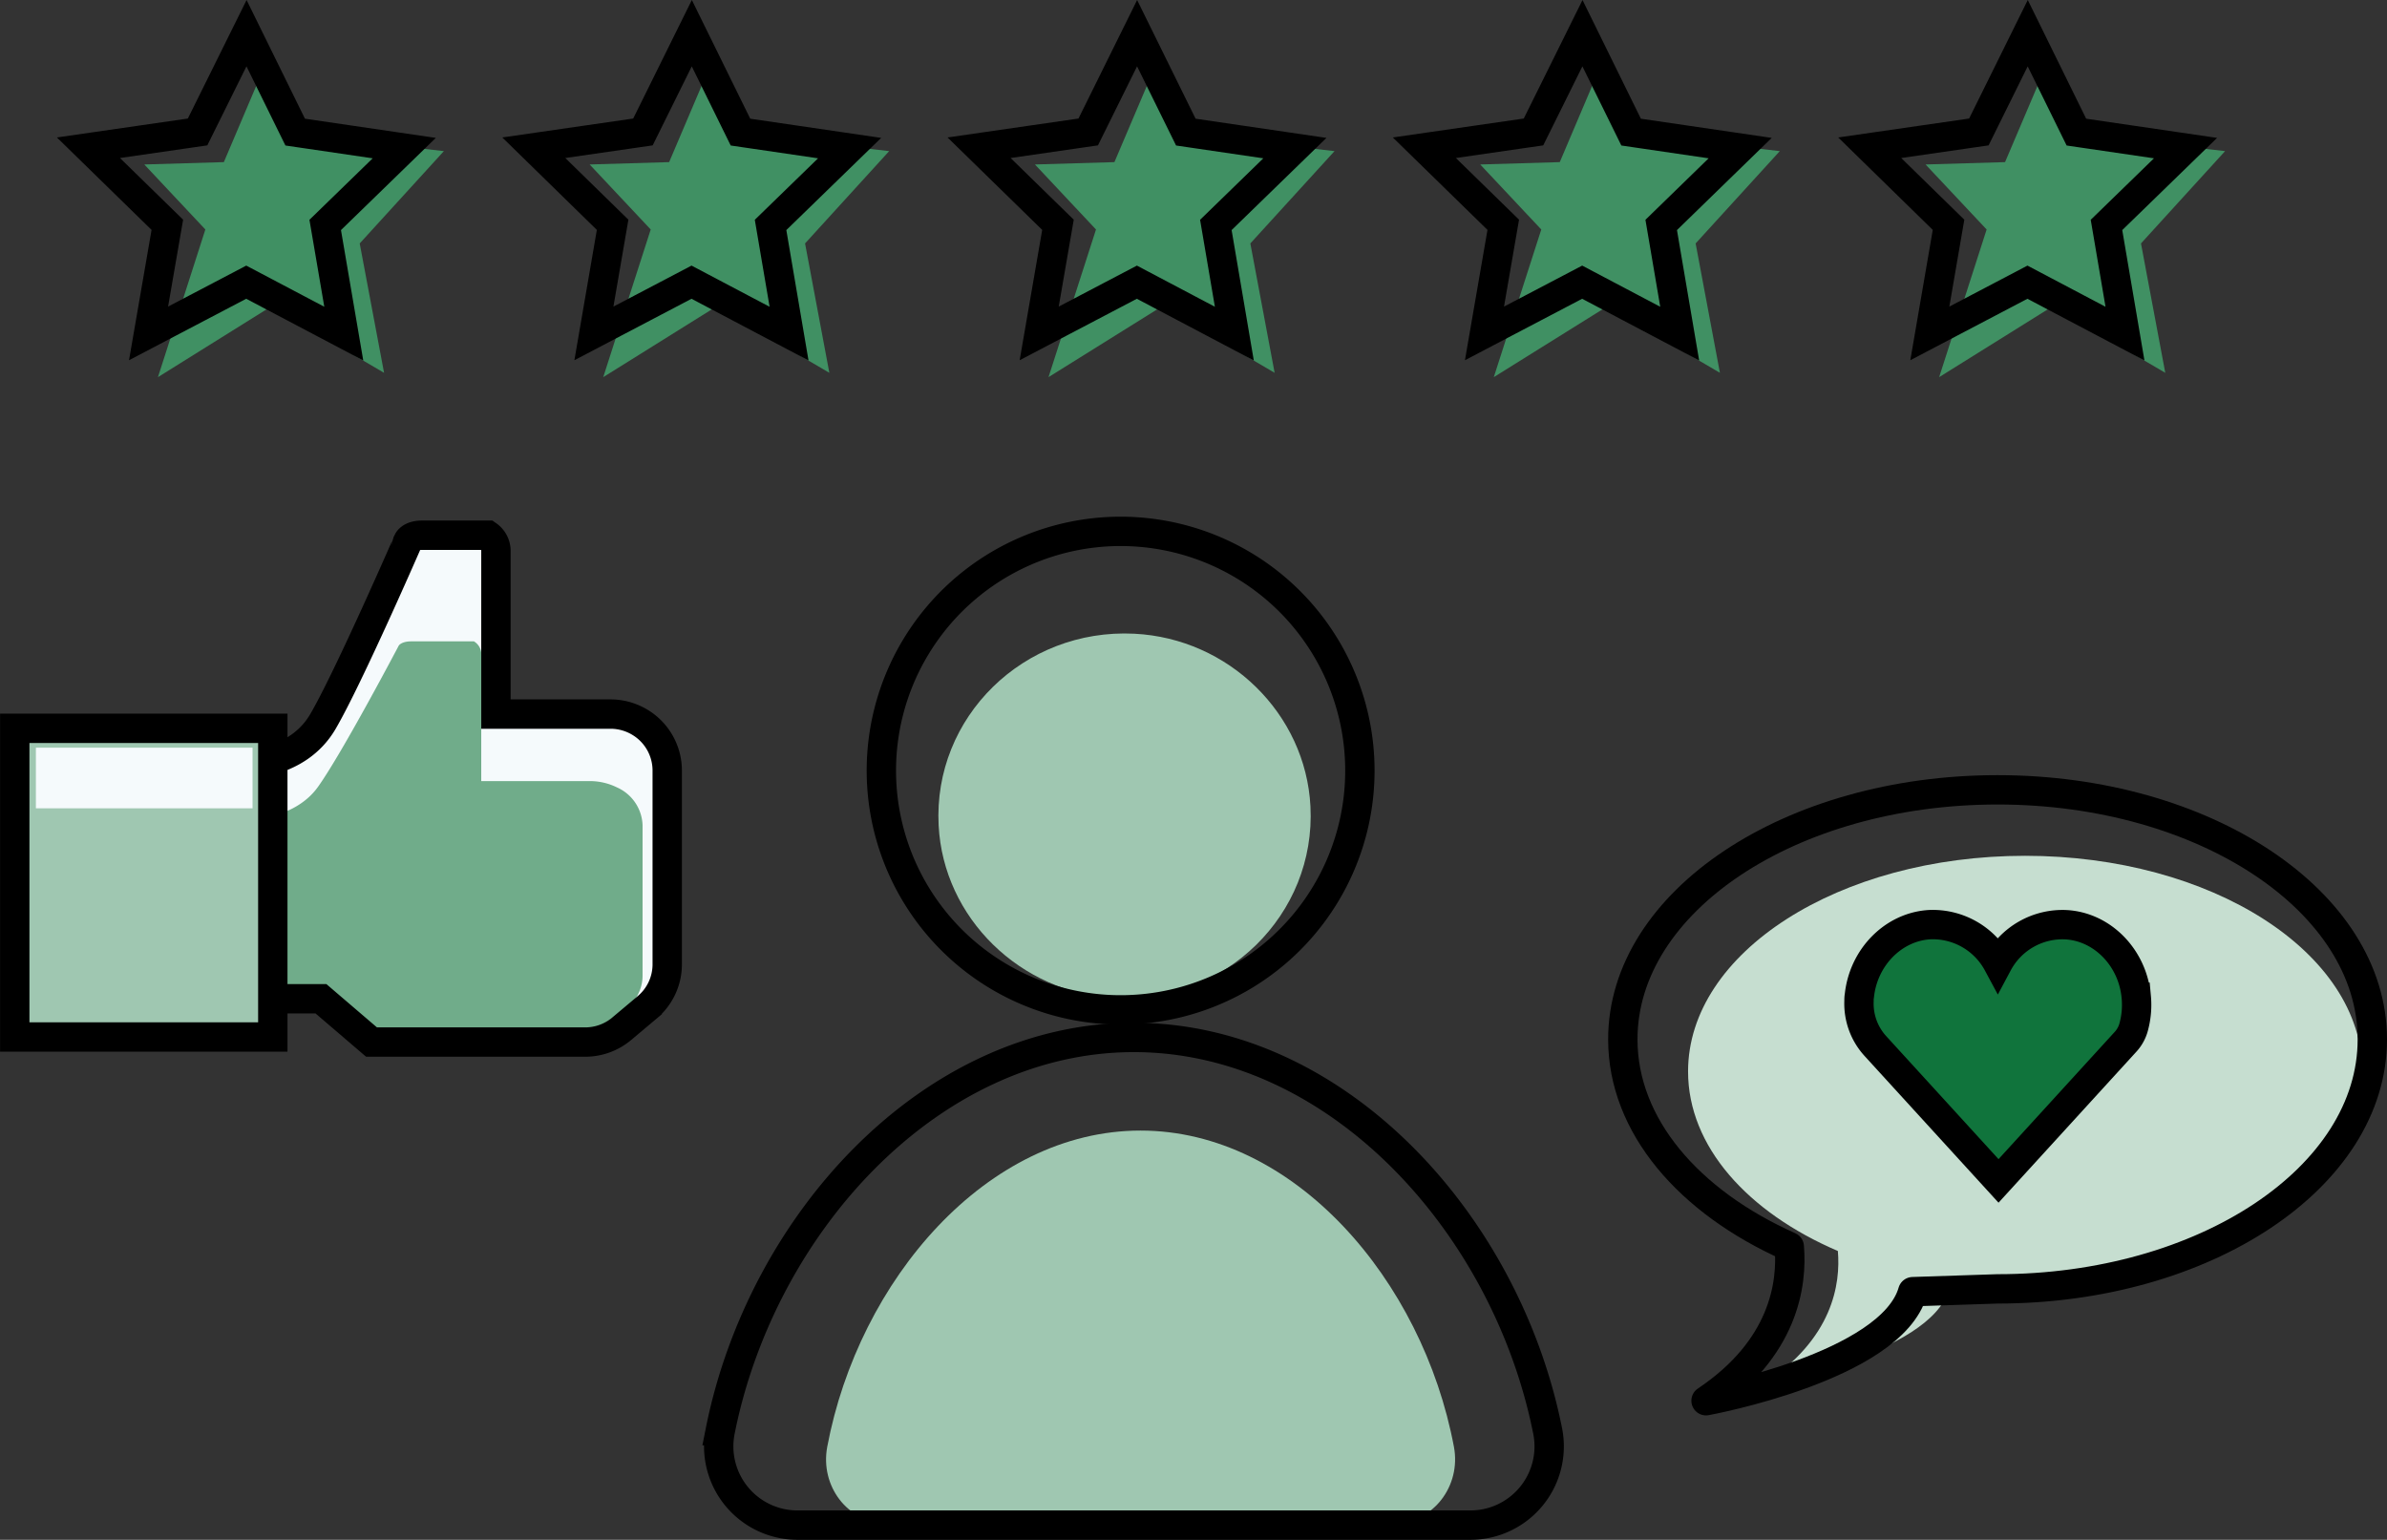 <svg xmlns="http://www.w3.org/2000/svg" viewBox="0 0 325.23 209.81"><rect x="0" y="0" width="325.23" height="209.81" fill="#333333" stroke="none"/><defs><style>.cls-1{fill:#409063;}.cls-2,.cls-5{fill:none;}.cls-2,.cls-5,.cls-6,.cls-9{stroke:#000;stroke-width:4px;}.cls-2,.cls-6,.cls-9{stroke-miterlimit:10;}.cls-3,.cls-9{fill:#9fc7b1;}.cls-4{fill:#c6ded0;}.cls-5{stroke-linejoin:round;}.cls-6{fill:#10743c;}.cls-7{fill:#f5fafc;}.cls-8{fill:#70ac8a;}</style></defs><g id="Layer_2" data-name="Layer 2"><g id="Layer_1-2" data-name="Layer 1"><polygon class="cls-1" points="36.34 8.34 40.91 18.36 60.48 20.59 49.01 33.17 52.33 50.8 36.93 41.77 21.52 51.39 27.98 31.27 19.66 22.41 30.5 22.09 36.34 8.34"></polygon><polygon class="cls-2" points="33.59 4.52 40.22 18 55.08 20.18 44.31 30.65 46.84 45.46 33.55 38.45 20.24 45.43 22.8 30.63 12.05 20.13 26.92 17.98 33.59 4.52"></polygon><path class="cls-3" d="M151.91,136c15.05.74,27.4-11.38,26.64-26.12-.65-12.63-11.12-22.89-24-23.53-15.06-.75-27.43,11.37-26.66,26.13C128.54,125.07,139,135.32,151.91,136Z"></path><path class="cls-3" d="M190.1,207.5c5.13,0,9-5,8-10.35-4.27-22.75-21.77-43.1-42.7-43.1s-38.41,20.35-42.69,43.1c-1,5.35,2.82,10.35,8,10.35Z"></path><path class="cls-2" d="M151,137.56a32.6,32.6,0,1,0-30.87-30.85A32.61,32.61,0,0,0,151,137.56Z"></path><path class="cls-2" d="M200.35,207.81a10.73,10.73,0,0,0,10.51-12.87c-5.65-28.28-28.74-53.58-56.37-53.58s-50.7,25.3-56.35,53.58a10.73,10.73,0,0,0,10.5,12.87Z"></path><path class="cls-4" d="M275.92,175.45c25.37,0,45.95-13.17,45.95-29.42s-20.58-29.42-45.95-29.42S230,129.78,230,146c0,10.2,8.1,19.18,20.41,24.46.38,4.41-.64,12-10.2,18.14,0,0,22.69-4,25.34-12.87Z"></path><path class="cls-5" d="M272.17,175.62c28.2,0,51.06-15.21,51.06-34s-22.86-34-51.06-34-51.06,15.21-51.06,34c0,11.77,9,22.15,22.68,28.24.43,5.09-.71,13.88-11.34,21,0,0,25.22-4.6,28.16-14.86Z"></path><path class="cls-6" d="M253.29,136.43c0-.25,0-.5.05-.75.55-5.27,4.67-9.42,9.61-9.69a10.06,10.06,0,0,1,9.25,5.29,10,10,0,0,1,9.3-5.28c5,.29,9.11,4.54,9.57,9.88a11.42,11.42,0,0,1-.34,4,4.81,4.81,0,0,1-1.12,2.07L272.3,160.91l-16.79-18.39A8.57,8.57,0,0,1,253.29,136.43Z"></path><path class="cls-7" d="M83.24,97.3H67.57V74.93a2.61,2.61,0,0,0-1.11-2h-9c-1.47,0-1.84.74-1.84.74S47.52,92.28,44,98.31s-10.82,5.78-10.82,5.78l0,32H43.73l6.89,5.9H79.77a7.72,7.72,0,0,0,4.91-1.79l3.5-2.94a7.65,7.65,0,0,0,2.73-5.86l0-26.42a7.67,7.67,0,0,0-3.7-6.55h0A7.73,7.73,0,0,0,83.24,97.3Z"></path><path class="cls-8" d="M80.34,106.43H65.57V88.93a2.07,2.07,0,0,0-1-1.54H56.06c-1.39,0-1.73.58-1.73.58s-7.64,14.53-11,19.24-10.19,4.53-10.19,4.53l0,25h10l6.49,4.61H77.06a8.13,8.13,0,0,0,4.62-1.4l3.3-2.3a5.63,5.63,0,0,0,2.57-4.58V112.41a5.86,5.86,0,0,0-3.49-5.12h0A8.36,8.36,0,0,0,80.34,106.43Z"></path><path class="cls-2" d="M83.24,97.3H67.57V74.93a2.61,2.61,0,0,0-1.11-2h-9c-1.47,0-1.84.74-1.84.74S47.52,92.28,44,98.31s-10.82,5.78-10.82,5.78l0,32H43.73l6.89,5.9H79.77a7.72,7.72,0,0,0,4.91-1.79l3.5-2.94a7.65,7.65,0,0,0,2.73-5.86l0-26.42a7.67,7.67,0,0,0-3.7-6.55h0A7.73,7.73,0,0,0,83.24,97.3Z"></path><rect class="cls-9" x="2.01" y="99.24" width="35.16" height="42.06"></rect><rect class="cls-7" x="4.89" y="101.88" width="29.52" height="8.26"></rect><polygon class="cls-1" points="97.02 8.34 101.58 18.36 121.15 20.59 109.69 33.17 113 50.8 97.6 41.77 82.19 51.39 88.66 31.27 80.34 22.41 91.17 22.09 97.02 8.34"></polygon><polygon class="cls-2" points="94.26 4.52 100.89 18 115.76 20.18 104.99 30.65 107.51 45.46 94.22 38.45 80.92 45.43 83.47 30.63 72.73 20.13 87.6 17.98 94.26 4.52"></polygon><polygon class="cls-1" points="157.69 8.34 162.25 18.36 181.83 20.59 170.36 33.17 173.67 50.8 158.28 41.77 142.86 51.39 149.33 31.27 141.01 22.41 151.84 22.09 157.69 8.34"></polygon><polygon class="cls-2" points="154.93 4.52 161.57 18 176.43 20.18 165.66 30.65 168.18 45.46 154.9 38.45 141.59 45.43 144.15 30.63 133.4 20.13 148.27 17.98 154.93 4.52"></polygon><polygon class="cls-1" points="218.36 8.34 222.93 18.36 242.5 20.59 231.03 33.17 234.34 50.8 218.95 41.77 203.53 51.39 210 31.27 201.68 22.41 212.52 22.09 218.36 8.34"></polygon><polygon class="cls-2" points="215.61 4.52 222.24 18 237.1 20.18 226.34 30.65 228.86 45.46 215.57 38.45 202.26 45.43 204.82 30.63 194.07 20.13 208.94 17.98 215.61 4.52"></polygon><polygon class="cls-1" points="279.04 8.34 283.6 18.36 303.17 20.59 291.71 33.17 295.02 50.8 279.62 41.77 264.21 51.39 270.68 31.27 262.36 22.41 273.19 22.09 279.04 8.34"></polygon><polygon class="cls-2" points="276.28 4.52 282.91 18 297.78 20.18 287.01 30.65 289.53 45.46 276.24 38.45 262.94 45.43 265.49 30.63 254.75 20.13 269.62 17.98 276.28 4.52"></polygon></g></g></svg>